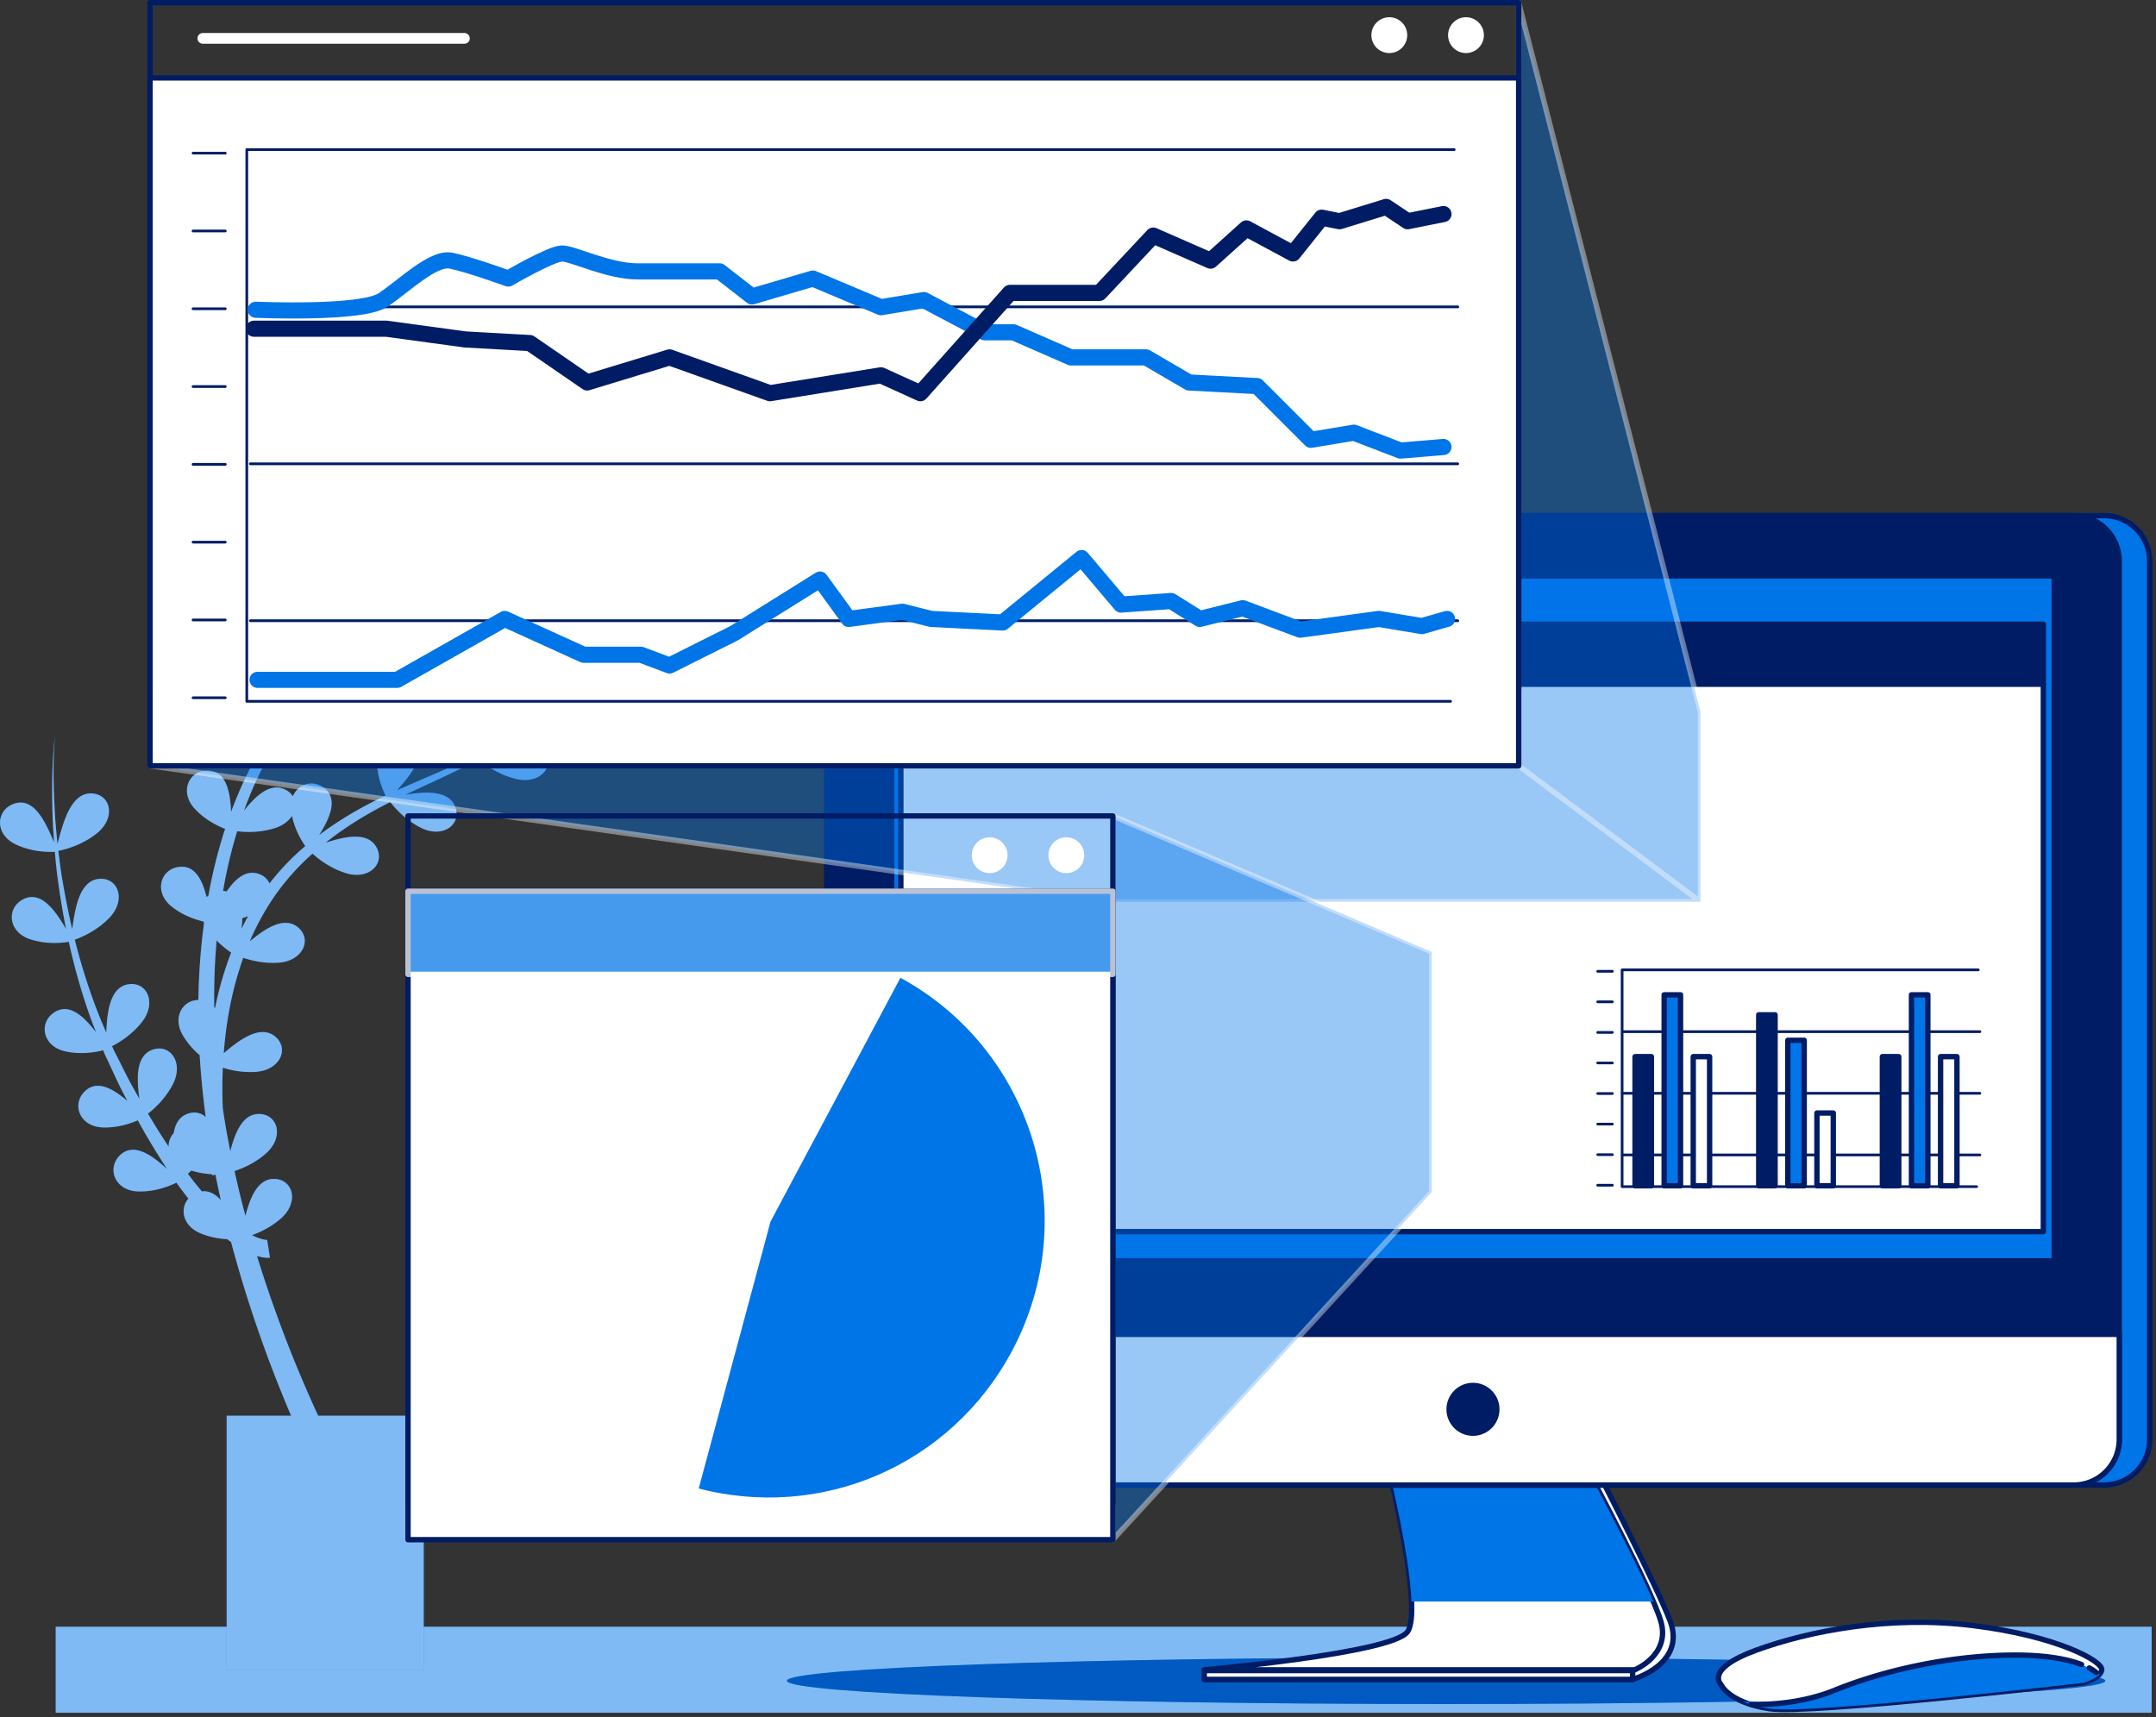 <svg xmlns="http://www.w3.org/2000/svg" fill="none" viewBox="0 0 398 317">
  <rect x="0" y="0" width="398" height="317" fill="#333333" stroke="none"/>
  <g clip-path="url(#a)">
    <path fill="#0075E8" d="M397.198 300.305H10.282v15.875h386.916v-15.875Z" />
    <path fill="#fff" d="M397.198 300.305H10.282v15.875h386.916v-15.875Z" opacity=".5" />
    <path fill="#0075E8"
      d="M106.631 130.049c-2.041.584-4.096 1.559-5.567 2.16a94.765 94.765 0 0 0 2.933-2.248c4.452-3.521 8.614-7.389 12.605-11.406-4.689 4.5-9.65 8.75-14.927 12.53.641-1.163 1.383-2.533 1.909-3.907.94-2.467 1.173-4.948-1.189-6.274-2.902-1.633-6.419.804-5.488 4.988.658 2.963 2.296 5.228 3.196 6.3-3.429 2.362-6.994 4.522-10.708 6.414-.119.061-.237.118-.351.18.676-1.229 1.501-2.713 2.072-4.21.94-2.468 1.172-4.948-1.19-6.274-2.902-1.633-6.418.803-5.488 4.987.646 2.902 2.226 5.132 3.14 6.234-4.452 2.191-9.062 4.057-13.641 6.077-.224.096-.448.202-.672.302.83-.917 1.743-1.958 2.49-3.051 1.488-2.182 2.291-4.539.307-6.379-2.441-2.261-6.432-.711-6.498 3.574-.048 2.99.983 5.545 1.616 6.818-4.241 2.011-8.364 4.355-12.144 7.204-.04.031-.079.062-.123.093.5-.799.997-1.651 1.405-2.516 1.124-2.393 1.537-4.847-.716-6.348-2.05-1.366-4.596-.532-5.54 1.712a3.332 3.332 0 0 0-1.185-1.128c-2.27-1.313-4.5.105-6.415 2.111-.496.523-.97 1.085-1.418 1.647a70.305 70.305 0 0 1 5.545-11.815c1.4.611 3.82 1.436 6.673 1.427 4.527-.009 6.432-3.771 4.215-6.111-1.804-1.905-4.346-1.172-6.748.211-.79.456-1.567.983-2.296 1.51a67.834 67.834 0 0 1 7.806-9.698c1.128.913 3.416 2.498 6.44 3.244 4.395 1.085 7.157-2.103 5.567-4.913-1.29-2.282-3.933-2.19-6.598-1.426-1.273.364-2.546.878-3.688 1.365a109.263 109.263 0 0 1 3.697-3.398 116.56 116.56 0 0 1 5.088-4.096c1.159.922 3.398 2.436 6.34 3.165 4.394 1.085 7.156-2.103 5.567-4.913-1.291-2.283-3.934-2.19-6.6-1.426-.623.18-1.242.395-1.852.623a390.005 390.005 0 0 1 6.954-4.825c.72-.492 1.44-.983 2.16-1.479 1.028.864 3.42 2.629 6.67 3.433 4.394 1.084 7.155-2.103 5.566-4.913-1.29-2.283-3.934-2.191-6.599-1.427-1.044.299-2.09.703-3.064 1.102.448-.316.887-.636 1.33-.957a97.427 97.427 0 0 0 2.428-1.809c1.001-.746 1.932-1.576 2.893-2.362a34.367 34.367 0 0 0 1.607-1.383c1.006.856 3.42 2.656 6.709 3.469 4.394 1.084 7.156-2.103 5.567-4.913-1.291-2.283-3.934-2.19-6.6-1.427-1.518.435-3.037 1.084-4.323 1.633a83.868 83.868 0 0 0 5.171-5.211c.11-.123.215-.25.325-.373a77.046 77.046 0 0 0 2.081-2.397 76.158 76.158 0 0 0 2.279-2.898c2.932-4.004 5.597-8.254 7.38-12.89-1.879 4.597-4.628 8.78-7.626 12.706-3.043 3.907-6.48 7.49-10.186 10.76-.131.119-.276.229-.408.352.703-1.287 1.638-2.916 2.261-4.553.94-2.468 1.172-4.948-1.19-6.274-2.902-1.633-6.418.803-5.488 4.988.742 3.323 2.705 5.764 3.486 6.633-.294.25-.58.505-.878.75-.347.286-.689.576-1.04.853-.58.461-1.168.913-1.76 1.361-.317.241-.633.487-.954.72-.847.623-1.703 1.229-2.568 1.83-.408.281-.82.562-1.233.839-.47.316-.936.637-1.41.948.69-1.255 1.568-2.81 2.165-4.372.94-2.468 1.172-4.948-1.19-6.274-2.902-1.633-6.419.803-5.488 4.987.694 3.108 2.459 5.449 3.323 6.45l-1.04.684c-1.286.843-2.577 1.682-3.868 2.529-.25.167-.505.329-.755.496-.72.474-1.436.957-2.151 1.436-.312.211-.624.413-.935.628a128.734 128.734 0 0 0-2.995 2.098c.694-1.268 1.594-2.853 2.204-4.447.94-2.467 1.173-4.948-1.19-6.274-2.901-1.633-6.418.804-5.487 4.988.711 3.196 2.555 5.58 3.394 6.532a120.362 120.362 0 0 0-4.966 3.837 115.01 115.01 0 0 0-3.481 3.052c.474-.896.957-1.862 1.325-2.832.94-2.467 1.173-4.948-1.19-6.274-2.901-1.633-6.418.804-5.487 4.988.645 2.902 2.23 5.136 3.139 6.234-3.214 3.178-6.098 6.699-8.645 10.449.264-1.045.523-2.182.659-3.293.316-2.621-.062-5.084-2.67-5.8-3.209-.882-6.036 2.332-4.117 6.169 1.347 2.7 3.463 4.495 4.6 5.325-2.506 4.07-4.57 8.394-6.23 12.873-.048-.922-.122-1.884-.276-2.806-.439-2.603-1.497-4.86-4.206-4.807-3.328.061-5.128 3.947-2.204 7.081 1.892 2.029 4.193 3.144 5.58 3.675a92.486 92.486 0 0 0-2.757 10.589c-.114.562-.206 1.133-.312 1.695a4.24 4.24 0 0 0-.346.338 19.742 19.742 0 0 0-.417-1.457c-.834-2.507-2.23-4.571-4.896-4.105-3.28.575-4.456 4.688-1.084 7.336 2.05 1.607 4.325 2.362 5.8 2.709.035.092.079.188.123.281a114.17 114.17 0 0 0-.808 8.117 141.333 141.333 0 0 0-.242 6.098c-2.836.009-4.847 3.109-2.884 6.489.909 1.567 2.077 2.792 3.121 3.688.237 3.824.615 7.635 1.12 11.428-.768-.72-1.848-1.023-3.034-.703-1.787.488-2.59 1.919-2.88 3.693a3.568 3.568 0 0 0-.944 2.445 121.498 121.498 0 0 1-3.802-6.067c1.194-.922 3.14-2.687 4.527-5.282 2.133-3.991-.273-7.45-3.385-6.607-2.534.689-3.095 3.271-3.012 6.041.03 1.049.154 2.125.298 3.135-.439-.769-.873-1.537-1.303-2.31-1.094-1.949-2.029-3.969-3.056-5.953a18.28 18.28 0 0 1-.703-1.484c1.348-.68 3.583-2.05 5.431-4.333 2.845-3.521 1.129-7.371-2.085-7.126-2.617.202-3.653 2.635-4.092 5.37-.193 1.198-.272 2.454-.316 3.604l-.93-2.16c-1.994-4.873-3.6-9.9-4.887-15.01 1.3-.457 3.977-1.603 6.291-3.934 3.183-3.218 1.866-7.222-1.36-7.297-2.622-.061-3.9 2.253-4.61 4.935-.387 1.458-.61 3.016-.79 4.364a135.685 135.685 0 0 1-1.779-8.877c-.342-1.853-.553-3.723-.794-5.589 1.211-.228 4.232-.983 7.01-3.143 3.574-2.779 2.784-6.92-.403-7.411-2.595-.4-4.158 1.73-5.211 4.293-.685 1.673-1.155 3.526-1.55 4.983-.198-2.164-.426-4.333-.523-6.506-.237-4.482-.311-8.987.053-13.474-.5 4.474-.566 8.987-.465 13.492.03 2.076.175 4.144.307 6.216-.536-1.264-1.168-2.77-1.962-4.1-1.353-2.266-3.157-3.987-5.664-2.955-3.078 1.264-3.345 5.536.514 7.398 2.972 1.431 6.01 1.448 7.257 1.383.175 1.848.333 3.701.614 5.536.391 2.919.883 5.83 1.463 8.723-.615-1.036-1.318-2.182-2.108-3.187-1.637-2.072-3.648-3.543-5.997-2.2-2.889 1.651-2.603 5.923 1.466 7.271 2.946.974 5.782.702 7.135.474 1.141 5.163 2.599 10.256 4.456 15.225l.588 1.493a23.592 23.592 0 0 0-1.695-1.997c-1.835-1.897-3.982-3.161-6.186-1.585-2.708 1.936-1.993 6.155 2.191 7.086 2.915.649 5.62.158 6.994-.202.202.509.413 1.018.658 1.51.98 2.046 1.875 4.14 2.92 6.146.299.575.601 1.142.9 1.717a20.024 20.024 0 0 0-1.611-1.269c-2.16-1.519-4.505-2.357-6.375-.399-2.296 2.405-.808 6.418 3.482 6.55 2.686.083 5.04-.716 6.418-1.322a118.58 118.58 0 0 0 3.855 6.564c.51.821 1.032 1.637 1.567 2.445-.764-.693-1.598-1.413-2.463-2.028-2.16-1.519-4.504-2.358-6.375-.4-2.296 2.406-.803 6.419 3.482 6.551 3.179.096 5.879-1.032 7.068-1.625a67.895 67.895 0 0 0 2.204 2.951c-1.598 1.852-1.075 4.991 2.165 6.374 1.787.764 3.574 1.036 5 1.107.202.158.404.316.615.465l.105.079c2.033 7.67 4.496 15.221 7.288 22.641a257.006 257.006 0 0 0 3.789 9.408H41.844v46.959h36.378v-46.959H58.729a249.706 249.706 0 0 1-4.737-10.984c-2.428-6.076-4.632-12.245-6.55-18.497.013 0 .021.009.035.014.342.079.645.188 1.022.237.4.052.65.118 1.335.057l-.514-3.267s.04-.008.062-.008h-.136l-.272-.031c-.185-.009-.413-.088-.624-.123-.434-.141-.887-.264-1.334-.492l-.514-.237c1.449-.514 3.415-1.418 5.242-2.972 3.446-2.937 2.467-7.038-.738-7.385-2.608-.285-4.074 1.915-5.014 4.527a24.523 24.523 0 0 0-.68 2.274c-.184-.694-.373-1.387-.553-2.085a201.524 201.524 0 0 1-1.467-6.199c1.476-.479 3.658-1.405 5.668-3.118 3.447-2.937 2.468-7.037-.737-7.384-2.608-.285-4.074 1.914-5.014 4.526a25.4 25.4 0 0 0-.694 2.314c-.303-1.51-.592-3.025-.856-4.54a180.071 180.071 0 0 1-.535-3.384 88.444 88.444 0 0 1-.07-4.825c.013-.887.043-1.774.078-2.657 1.471.461 3.605.922 6.024.769 4.518-.29 6.186-4.162 3.828-6.362-1.918-1.787-4.412-.9-6.721.628-1.05.694-2.06 1.519-2.964 2.292.29-3.78.834-7.534 1.708-11.213a60.343 60.343 0 0 1 1.901-6.41c1.462.505 3.789 1.085 6.458.909 4.518-.294 6.186-4.162 3.829-6.362-1.919-1.786-4.413-.9-6.722.628a28.492 28.492 0 0 0-2.37 1.796 47.956 47.956 0 0 1 3.033-5.945c2.3-3.845 5.198-7.279 8.557-10.255 1.11 1.014 3.191 2.634 6.006 3.556 4.302 1.409 7.292-1.563 5.918-4.483-1.115-2.375-3.758-2.48-6.476-1.918-1.032.215-2.072.522-3.042.838l.065-.052c3.657-2.916 7.675-5.339 11.88-7.464.874 1.142 2.736 3.245 5.541 4.693 4.022 2.077 7.446-.382 6.56-3.481-.725-2.52-3.316-3.047-6.086-2.924-1.089.048-2.2.193-3.235.36 4.465-2.112 9.03-4.114 13.434-6.445l.004.004.009-.013.092-.052c.913.794 3.39 2.726 6.836 3.578 4.395 1.084 7.156-2.103 5.567-4.913-1.29-2.283-3.934-2.191-6.599-1.427-.742.211-1.488.479-2.204.76a99.044 99.044 0 0 0 8.535-5.576c.145.154.233.241.233.241l.052-.105c.87.768 3.377 2.753 6.884 3.618 4.395 1.084 7.157-2.103 5.567-4.913-1.29-2.283-3.933-2.191-6.598-1.427l-.005.013ZM37.269 219.94a71.463 71.463 0 0 1-2.59-3.257c.206-.18.421-.382.64-.597 1.38.439 2.705.623 3.816.68.013.07.022.136.03.207l.607-.123c.311 1.563.64 3.125.992 4.68-.992-1.076-2.147-1.761-3.495-1.594v.004Zm3.236-37.348a69.117 69.117 0 0 0-.808 3.521 3.722 3.722 0 0 0-.154-.206c-.03-2.415.009-4.825.11-7.235.07-1.686.193-3.372.338-5.054a16.533 16.533 0 0 0 2.682 2.231 62.183 62.183 0 0 0-2.168 6.748v-.005Zm4.07-11.112c.056-.443.105-.887.131-1.321.013-.224.018-.444.022-.663.356-.11.716-.237 1.08-.382-.43.777-.843 1.567-1.233 2.366Zm5.167-8.39c-.32-.741-.93-1.356-1.818-1.703-2.445-.948-4.434.799-6.01 3.078-.026.035-.048.074-.07.109-.053-.013-.106-.03-.158-.043a3.893 3.893 0 0 0-.505-.066l.066-.413a89.775 89.775 0 0 1 2.533-10.603c1.514.189 4.065.295 6.796-.522 1.59-.474 2.696-1.335 3.328-2.309.518 2.493 1.69 4.482 2.45 5.571a46.138 46.138 0 0 0-6.608 6.897l-.004.004Z" />
    <path fill="#fff"
      d="M106.631 130.049c-2.041.584-4.096 1.559-5.567 2.16a94.765 94.765 0 0 0 2.933-2.248c4.452-3.521 8.614-7.389 12.605-11.406-4.689 4.5-9.65 8.75-14.927 12.53.641-1.163 1.383-2.533 1.909-3.907.94-2.467 1.173-4.948-1.189-6.274-2.902-1.633-6.419.804-5.488 4.988.658 2.963 2.296 5.228 3.196 6.3-3.429 2.362-6.994 4.522-10.708 6.414-.119.061-.237.118-.351.18.676-1.229 1.501-2.713 2.072-4.21.94-2.468 1.172-4.948-1.19-6.274-2.902-1.633-6.418.803-5.488 4.987.646 2.902 2.226 5.132 3.14 6.234-4.452 2.191-9.062 4.057-13.641 6.077-.224.096-.448.202-.672.302.83-.917 1.743-1.958 2.49-3.051 1.488-2.182 2.291-4.539.307-6.379-2.441-2.261-6.432-.711-6.498 3.574-.048 2.99.983 5.545 1.616 6.818-4.241 2.011-8.364 4.355-12.144 7.204-.04.031-.079.062-.123.093.5-.799.997-1.651 1.405-2.516 1.124-2.393 1.537-4.847-.716-6.348-2.05-1.366-4.596-.532-5.54 1.712a3.332 3.332 0 0 0-1.185-1.128c-2.27-1.313-4.5.105-6.415 2.111-.496.523-.97 1.085-1.418 1.647a70.305 70.305 0 0 1 5.545-11.815c1.4.611 3.82 1.436 6.673 1.427 4.527-.009 6.432-3.771 4.215-6.111-1.804-1.905-4.346-1.172-6.748.211-.79.456-1.567.983-2.296 1.51a67.834 67.834 0 0 1 7.806-9.698c1.128.913 3.416 2.498 6.44 3.244 4.395 1.085 7.157-2.103 5.567-4.913-1.29-2.282-3.933-2.19-6.598-1.426-1.273.364-2.546.878-3.688 1.365a109.263 109.263 0 0 1 3.697-3.398 116.56 116.56 0 0 1 5.088-4.096c1.159.922 3.398 2.436 6.34 3.165 4.394 1.085 7.156-2.103 5.567-4.913-1.291-2.283-3.934-2.19-6.6-1.426-.623.18-1.242.395-1.852.623a390.005 390.005 0 0 1 6.954-4.825c.72-.492 1.44-.983 2.16-1.479 1.028.864 3.42 2.629 6.67 3.433 4.394 1.084 7.155-2.103 5.566-4.913-1.29-2.283-3.934-2.191-6.599-1.427-1.044.299-2.09.703-3.064 1.102.448-.316.887-.636 1.33-.957a97.427 97.427 0 0 0 2.428-1.809c1.001-.746 1.932-1.576 2.893-2.362a34.367 34.367 0 0 0 1.607-1.383c1.006.856 3.42 2.656 6.709 3.469 4.394 1.084 7.156-2.103 5.567-4.913-1.291-2.283-3.934-2.19-6.6-1.427-1.518.435-3.037 1.084-4.323 1.633a83.868 83.868 0 0 0 5.171-5.211c.11-.123.215-.25.325-.373a77.046 77.046 0 0 0 2.081-2.397 76.158 76.158 0 0 0 2.279-2.898c2.932-4.004 5.597-8.254 7.38-12.89-1.879 4.597-4.628 8.78-7.626 12.706-3.043 3.907-6.48 7.49-10.186 10.76-.131.119-.276.229-.408.352.703-1.287 1.638-2.916 2.261-4.553.94-2.468 1.172-4.948-1.19-6.274-2.902-1.633-6.418.803-5.488 4.988.742 3.323 2.705 5.764 3.486 6.633-.294.25-.58.505-.878.75-.347.286-.689.576-1.04.853-.58.461-1.168.913-1.76 1.361-.317.241-.633.487-.954.72-.847.623-1.703 1.229-2.568 1.83-.408.281-.82.562-1.233.839-.47.316-.936.637-1.41.948.69-1.255 1.568-2.81 2.165-4.372.94-2.468 1.172-4.948-1.19-6.274-2.902-1.633-6.419.803-5.488 4.987.694 3.108 2.459 5.449 3.323 6.45l-1.04.684c-1.286.843-2.577 1.682-3.868 2.529-.25.167-.505.329-.755.496-.72.474-1.436.957-2.151 1.436-.312.211-.624.413-.935.628a128.734 128.734 0 0 0-2.995 2.098c.694-1.268 1.594-2.853 2.204-4.447.94-2.467 1.173-4.948-1.19-6.274-2.901-1.633-6.418.804-5.487 4.988.711 3.196 2.555 5.58 3.394 6.532a120.362 120.362 0 0 0-4.966 3.837 115.01 115.01 0 0 0-3.481 3.052c.474-.896.957-1.862 1.325-2.832.94-2.467 1.173-4.948-1.19-6.274-2.901-1.633-6.418.804-5.487 4.988.645 2.902 2.23 5.136 3.139 6.234-3.214 3.178-6.098 6.699-8.645 10.449.264-1.045.523-2.182.659-3.293.316-2.621-.062-5.084-2.67-5.8-3.209-.882-6.036 2.332-4.117 6.169 1.347 2.7 3.463 4.495 4.6 5.325-2.506 4.07-4.57 8.394-6.23 12.873-.048-.922-.122-1.884-.276-2.806-.439-2.603-1.497-4.86-4.206-4.807-3.328.061-5.128 3.947-2.204 7.081 1.892 2.029 4.193 3.144 5.58 3.675a92.486 92.486 0 0 0-2.757 10.589c-.114.562-.206 1.133-.312 1.695a4.24 4.24 0 0 0-.346.338 19.742 19.742 0 0 0-.417-1.457c-.834-2.507-2.23-4.571-4.896-4.105-3.28.575-4.456 4.688-1.084 7.336 2.05 1.607 4.325 2.362 5.8 2.709.035.092.079.188.123.281a114.17 114.17 0 0 0-.808 8.117 141.333 141.333 0 0 0-.242 6.098c-2.836.009-4.847 3.109-2.884 6.489.909 1.567 2.077 2.792 3.121 3.688.237 3.824.615 7.635 1.12 11.428-.768-.72-1.848-1.023-3.034-.703-1.787.488-2.59 1.919-2.88 3.693a3.568 3.568 0 0 0-.944 2.445 121.498 121.498 0 0 1-3.802-6.067c1.194-.922 3.14-2.687 4.527-5.282 2.133-3.991-.273-7.45-3.385-6.607-2.534.689-3.095 3.271-3.012 6.041.03 1.049.154 2.125.298 3.135-.439-.769-.873-1.537-1.303-2.31-1.094-1.949-2.029-3.969-3.056-5.953a18.28 18.28 0 0 1-.703-1.484c1.348-.68 3.583-2.05 5.431-4.333 2.845-3.521 1.129-7.371-2.085-7.126-2.617.202-3.653 2.635-4.092 5.37-.193 1.198-.272 2.454-.316 3.604l-.93-2.16c-1.994-4.873-3.6-9.9-4.887-15.01 1.3-.457 3.977-1.603 6.291-3.934 3.183-3.218 1.866-7.222-1.36-7.297-2.622-.061-3.9 2.253-4.61 4.935-.387 1.458-.61 3.016-.79 4.364a135.685 135.685 0 0 1-1.779-8.877c-.342-1.853-.553-3.723-.794-5.589 1.211-.228 4.232-.983 7.01-3.143 3.574-2.779 2.784-6.92-.403-7.411-2.595-.4-4.158 1.73-5.211 4.293-.685 1.673-1.155 3.526-1.55 4.983-.198-2.164-.426-4.333-.523-6.506-.237-4.482-.311-8.987.053-13.474-.5 4.474-.566 8.987-.465 13.492.03 2.076.175 4.144.307 6.216-.536-1.264-1.168-2.77-1.962-4.1-1.353-2.266-3.157-3.987-5.664-2.955-3.078 1.264-3.345 5.536.514 7.398 2.972 1.431 6.01 1.448 7.257 1.383.175 1.848.333 3.701.614 5.536.391 2.919.883 5.83 1.463 8.723-.615-1.036-1.318-2.182-2.108-3.187-1.637-2.072-3.648-3.543-5.997-2.2-2.889 1.651-2.603 5.923 1.466 7.271 2.946.974 5.782.702 7.135.474 1.141 5.163 2.599 10.256 4.456 15.225l.588 1.493a23.592 23.592 0 0 0-1.695-1.997c-1.835-1.897-3.982-3.161-6.186-1.585-2.708 1.936-1.993 6.155 2.191 7.086 2.915.649 5.62.158 6.994-.202.202.509.413 1.018.658 1.51.98 2.046 1.875 4.14 2.92 6.146.299.575.601 1.142.9 1.717a20.024 20.024 0 0 0-1.611-1.269c-2.16-1.519-4.505-2.357-6.375-.399-2.296 2.405-.808 6.418 3.482 6.55 2.686.083 5.04-.716 6.418-1.322a118.58 118.58 0 0 0 3.855 6.564c.51.821 1.032 1.637 1.567 2.445-.764-.693-1.598-1.413-2.463-2.028-2.16-1.519-4.504-2.358-6.375-.4-2.296 2.406-.803 6.419 3.482 6.551 3.179.096 5.879-1.032 7.068-1.625a67.895 67.895 0 0 0 2.204 2.951c-1.598 1.852-1.075 4.991 2.165 6.374 1.787.764 3.574 1.036 5 1.107.202.158.404.316.615.465l.105.079c2.033 7.67 4.496 15.221 7.288 22.641a257.006 257.006 0 0 0 3.789 9.408H41.844v46.959h36.378v-46.959H58.729a249.706 249.706 0 0 1-4.737-10.984c-2.428-6.076-4.632-12.245-6.55-18.497.013 0 .021.009.035.014.342.079.645.188 1.022.237.4.052.65.118 1.335.057l-.514-3.267s.04-.008.062-.008h-.136l-.272-.031c-.185-.009-.413-.088-.624-.123-.434-.141-.887-.264-1.334-.492l-.514-.237c1.449-.514 3.415-1.418 5.242-2.972 3.446-2.937 2.467-7.038-.738-7.385-2.608-.285-4.074 1.915-5.014 4.527a24.523 24.523 0 0 0-.68 2.274c-.184-.694-.373-1.387-.553-2.085a201.524 201.524 0 0 1-1.467-6.199c1.476-.479 3.658-1.405 5.668-3.118 3.447-2.937 2.468-7.037-.737-7.384-2.608-.285-4.074 1.914-5.014 4.526a25.4 25.4 0 0 0-.694 2.314c-.303-1.51-.592-3.025-.856-4.54a180.071 180.071 0 0 1-.535-3.384 88.444 88.444 0 0 1-.07-4.825c.013-.887.043-1.774.078-2.657 1.471.461 3.605.922 6.024.769 4.518-.29 6.186-4.162 3.828-6.362-1.918-1.787-4.412-.9-6.721.628-1.05.694-2.06 1.519-2.964 2.292.29-3.78.834-7.534 1.708-11.213a60.343 60.343 0 0 1 1.901-6.41c1.462.505 3.789 1.085 6.458.909 4.518-.294 6.186-4.162 3.829-6.362-1.919-1.786-4.413-.9-6.722.628a28.492 28.492 0 0 0-2.37 1.796 47.956 47.956 0 0 1 3.033-5.945c2.3-3.845 5.198-7.279 8.557-10.255 1.11 1.014 3.191 2.634 6.006 3.556 4.302 1.409 7.292-1.563 5.918-4.483-1.115-2.375-3.758-2.48-6.476-1.918-1.032.215-2.072.522-3.042.838l.065-.052c3.657-2.916 7.675-5.339 11.88-7.464.874 1.142 2.736 3.245 5.541 4.693 4.022 2.077 7.446-.382 6.56-3.481-.725-2.52-3.316-3.047-6.086-2.924-1.089.048-2.2.193-3.235.36 4.465-2.112 9.03-4.114 13.434-6.445l.004.004.009-.013.092-.052c.913.794 3.39 2.726 6.836 3.578 4.395 1.084 7.156-2.103 5.567-4.913-1.29-2.283-3.934-2.191-6.599-1.427-.742.211-1.488.479-2.204.76a99.044 99.044 0 0 0 8.535-5.576c.145.154.233.241.233.241l.052-.105c.87.768 3.377 2.753 6.884 3.618 4.395 1.084 7.157-2.103 5.567-4.913-1.29-2.283-3.933-2.191-6.598-1.427l-.005.013ZM37.269 219.94a71.463 71.463 0 0 1-2.59-3.257c.206-.18.421-.382.64-.597 1.38.439 2.705.623 3.816.68.013.07.022.136.03.207l.607-.123c.311 1.563.64 3.125.992 4.68-.992-1.076-2.147-1.761-3.495-1.594v.004Zm3.236-37.348a69.117 69.117 0 0 0-.808 3.521 3.722 3.722 0 0 0-.154-.206c-.03-2.415.009-4.825.11-7.235.07-1.686.193-3.372.338-5.054a16.533 16.533 0 0 0 2.682 2.231 62.183 62.183 0 0 0-2.168 6.748v-.005Zm4.07-11.112c.056-.443.105-.887.131-1.321.013-.224.018-.444.022-.663.356-.11.716-.237 1.08-.382-.43.777-.843 1.567-1.233 2.366Zm5.167-8.39c-.32-.741-.93-1.356-1.818-1.703-2.445-.948-4.434.799-6.01 3.078-.026.035-.048.074-.07.109-.053-.013-.106-.03-.158-.043a3.893 3.893 0 0 0-.505-.066l.066-.413a89.775 89.775 0 0 1 2.533-10.603c1.514.189 4.065.295 6.796-.522 1.59-.474 2.696-1.335 3.328-2.309.518 2.493 1.69 4.482 2.45 5.571a46.138 46.138 0 0 0-6.608 6.897l-.004.004Z"
      opacity=".5" />
    <path fill="#0075E8"
      d="M388.646 310.279c0 2.376-54.483 4.299-121.694 4.299-67.211 0-121.699-1.923-121.699-4.299 0-2.375 54.483-4.298 121.699-4.298 67.215 0 121.694 1.923 121.694 4.298Z" />
    <path fill="#001C64"
      d="M388.646 310.279c0 2.376-54.483 4.299-121.694 4.299-67.211 0-121.699-1.923-121.699-4.299 0-2.375 54.483-4.298 121.699-4.298 67.215 0 121.694 1.923 121.694 4.298Z"
      opacity=".3" />
    <path fill="#fff" stroke="#001C64" stroke-linecap="round" stroke-linejoin="round" stroke-width=".992"
      d="M258.197 271.641s5.918 25.441 3.341 29.621c-3.367 5.47-39.231 8.763-39.231 8.763h79.082s9.909-2.779 6.932-10.748c-2.305-6.164-13.364-27.641-13.364-27.641h-36.755l-.005.005Z" />
    <path fill="#fff" stroke="#001C64" stroke-linecap="round" stroke-linejoin="round" stroke-width=".992"
      d="M256.463 271.641s6.313 25.656 3.341 29.621c-2.972 3.969-37.497 6.998-37.497 6.998h79.455s6.682-2.7 4.825-8.983c-1.857-6.282-13.364-27.641-13.364-27.641h-36.756l-.004.005Z" />
    <path fill="#0075E8"
      d="M293.219 271.641h-36.756s3.736 15.199 4.105 24.01h44.641c-3.614-8.464-11.99-24.01-11.99-24.01Z"
      style="mix-blend-mode:multiply" />
    <path fill="#fff" stroke="#001C64" stroke-linecap="round" stroke-linejoin="round" stroke-width=".992"
      d="M301.389 308.392h-79.082v1.633h79.082v-1.633Z" />
    <path fill="#0075E8" stroke="#001C64" stroke-linecap="round" stroke-linejoin="round" stroke-width=".992"
      d="M166.647 95.186h221.775c4.645 0 8.416 3.771 8.416 8.416v162.125a8.42 8.42 0 0 1-8.416 8.416H166.647c-4.645 0-8.417-3.771-8.417-8.416V103.602c0-4.645 3.772-8.416 8.417-8.416Z" />
    <path fill="#001C64" stroke="#001C64" stroke-linecap="round" stroke-linejoin="round" stroke-width=".992"
      d="M161.023 95.186h221.775c4.645 0 8.416 3.771 8.416 8.416v162.125a8.42 8.42 0 0 1-8.416 8.416H161.023c-4.645 0-8.417-3.771-8.417-8.416V103.602c0-4.645 3.772-8.416 8.417-8.416Z" />
    <path fill="#fff" stroke="#001C64" stroke-linecap="round" stroke-linejoin="round" stroke-width=".992"
      d="M152.606 246.326h238.613v19.401c0 4.645-3.772 8.416-8.416 8.416H161.027a8.42 8.42 0 0 1-8.416-8.416v-19.401h-.005Z" />
    <path fill="#0075E8" stroke="#001C64" stroke-linecap="round" stroke-linejoin="round" stroke-width=".992"
      d="M379.216 106.32H164.61v126.436h214.606V106.32Z" />
    <path fill="#001C64" stroke="#001C64" stroke-linecap="round" stroke-linejoin="round" stroke-width=".992"
      d="M276.312 260.235a4.4 4.4 0 1 0-8.799-.001 4.4 4.4 0 0 0 8.799.001ZM377.201 115.232H166.295v11.081h210.906v-11.081Z" />
    <path fill="#fff" stroke="#001C64" stroke-linecap="round" stroke-linejoin="round" stroke-width=".992"
      d="m201.088 126.317-2.52-6.844h-32.273v107.896h210.906V126.317H201.088ZM317.716 310.995s1.361 3.293 8.856 4.426c7.489 1.137 58.004-4.768 58.004-4.768s3.179-.795 3.407-2.384c.228-1.59-8.175-6.243-23.725-8.175-15.55-1.932-30.42 1.023-40.07 4.54-9.65 3.521-6.472 6.357-6.472 6.357v.004Z" />
    <path fill="#0075E8"
      d="M375.857 305.437c-3.372 0-11.002.356-17.21.887s-16.498 4.434-22.18 6.388c-5.676 1.949-14.72 1.418-14.725 1.418 1.225.518 2.797.983 4.83 1.295 7.49 1.137 58.004-4.768 58.004-4.768s2.116-.531 3.021-1.589c-3.253-2.323-8.978-3.631-11.735-3.631h-.005Z"
      style="mix-blend-mode:multiply" />
    <path stroke="#001C64" stroke-linecap="round" stroke-linejoin="round" stroke-width=".992"
      d="M385.683 307.922a7.637 7.637 0 0 1 1.26.808M323.279 314.626s7.946.452 15.436-2.612c7.49-3.065 19.752-6.358 32.69-6.472 6.524-.057 10.511.839 12.855 1.739" />
    <path stroke="#001C64" stroke-linecap="round" stroke-linejoin="round" stroke-width=".496"
      d="M365.197 179.045h-65.753v40.013h65.455M299.743 190.451h65.753M299.743 201.831h65.753M299.743 213.21h65.753M297.644 179.304h-2.704M297.644 184.945h-2.704M297.644 190.587h-2.704M297.644 196.229h-2.704M297.644 201.87h-2.704M297.644 207.511h-2.704M297.644 213.157h-2.704M297.644 218.799h-2.704" />
    <path fill="#001C64" stroke="#001C64" stroke-linecap="round" stroke-linejoin="round" stroke-width=".992"
      d="M304.853 195.065h-3.021V218.9h3.021v-23.835Z" />
    <path fill="#0075E8" stroke="#001C64" stroke-linecap="round" stroke-linejoin="round" stroke-width=".992"
      d="M310.227 183.65h-3.021v35.25h3.021v-35.25Z" />
    <path fill="#fff" stroke="#001C64" stroke-linecap="round" stroke-linejoin="round" stroke-width=".992"
      d="M315.596 195.065h-3.021V218.9h3.021v-23.835Z" />
    <path fill="#001C64" stroke="#001C64" stroke-linecap="round" stroke-linejoin="round" stroke-width=".992"
      d="M327.682 187.343h-3.02V218.9h3.02v-31.557Z" />
    <path fill="#0075E8" stroke="#001C64" stroke-linecap="round" stroke-linejoin="round" stroke-width=".992"
      d="M333.056 192.045h-3.02v26.859h3.02v-26.859Z" />
    <path fill="#fff" stroke="#001C64" stroke-linecap="round" stroke-linejoin="round" stroke-width=".992"
      d="M338.426 205.47h-3.021v13.43h3.021v-13.43Z" />
    <path fill="#001C64" stroke="#001C64" stroke-linecap="round" stroke-linejoin="round" stroke-width=".992"
      d="M350.512 195.065h-3.021V218.9h3.021v-23.835Z" />
    <path fill="#0075E8" stroke="#001C64" stroke-linecap="round" stroke-linejoin="round" stroke-width=".992"
      d="M355.881 183.65h-3.02v35.25h3.02v-35.25Z" />
    <path fill="#fff" stroke="#001C64" stroke-linecap="round" stroke-linejoin="round" stroke-width=".992"
      d="M361.255 195.065h-3.021V218.9h3.021v-23.835Z" />
    <path fill="#0075E8" stroke="#fff" stroke-linecap="round" stroke-linejoin="round" stroke-width=".992"
      d="m280.351 141.372 33.559 25.103v-35.052L280.351.496v140.876ZM313.91 166.476H204.781L27.698 141.372h252.653l33.559 25.104Z"
      opacity=".4" />
    <path stroke="#001C64" stroke-linecap="round" stroke-linejoin="round" stroke-width=".992"
      d="M280.351.496H27.698v126.989h252.653V.496Z" />
    <path stroke="#fff" stroke-linecap="round" stroke-linejoin="round" stroke-width="1.984" d="M37.445 7.082h48.284" />
    <path fill="#fff"
      d="M273.928 6.489a3.305 3.305 0 1 0-6.611 0 3.305 3.305 0 0 0 6.611 0ZM259.773 6.489a3.305 3.305 0 1 0-6.611 0 3.305 3.305 0 1 0 6.611 0Z" />
    <path fill="#fff" stroke="#001C64" stroke-linecap="round" stroke-linejoin="round" stroke-width=".992"
      d="M280.351 14.387H27.698v126.989h252.653V14.387Z" />
    <path stroke="#001C64" stroke-linecap="round" stroke-linejoin="round" stroke-width=".496"
      d="M268.449 27.615H45.559V129.47h222.227M46.217 56.648h222.89M46.217 85.62h222.89M46.217 114.587h222.89M41.59 28.273h-5.954M41.59 42.639h-5.954M41.59 57h-5.954M41.59 71.36h-5.954M41.59 85.72h-5.954M41.59 100.085h-5.954M41.59 114.446h-5.954M41.59 128.807h-5.954" />
    <path stroke="#0075E8" stroke-linecap="round" stroke-linejoin="round" stroke-width="2.977"
      d="M47.209 57.18s19.51.86 23.479-1.788c3.969-2.647 9.26-7.937 12.565-7.274 3.306.663 10.58 3.305 10.58 3.305s7.938-4.631 9.923-4.631c1.984 0 8.596 3.306 13.891 3.306h15.212l5.953 4.631 11.244-3.306 12.565 5.29 7.937-1.32 11.244 5.953h5.29l10.581 4.631h13.891l7.937 4.632 12.565.663 9.922 9.922 7.938-1.321 8.596 3.305 7.938-.662" />
    <path stroke="#001C64" stroke-linecap="round" stroke-linejoin="round" stroke-width="2.977"
      d="M46.88 60.683h24.47l14.55 1.984 11.907.663 10.58 7.275 15.213-4.632 18.522 6.616 20.503-3.306 7.275 3.306 16.534-18.518h16.533l9.922-10.585 10.581 4.632 6.616-5.954 8.596 4.628 5.295-6.612 3.306.663 8.596-2.647 3.969 2.647 6.616-1.326" />
    <path stroke="#0075E8" stroke-linecap="round" stroke-linejoin="round" stroke-width="2.977"
      d="M47.542 125.501h25.793l19.84-11.244 14.554 6.612h10.58l5.291 1.985 11.906-5.954 15.875-9.917 5.291 7.274 9.922-1.326 5.29 1.326 13.228.659 14.549-11.902 7.275 8.596 9.259-.663 5.291 3.31 7.937-1.984 10.585 3.969 14.55-1.985 7.937 1.322 4.628-1.322" />
    <path fill="#0075E8" stroke="#fff" stroke-linecap="round" stroke-linejoin="round" stroke-width=".992"
      d="m205.439 150.631 58.865 25.104v44.315l-58.865 64.186V150.631Z" opacity=".4" />
    <path stroke="#001C64" stroke-linecap="round" stroke-linejoin="round" stroke-width=".992"
      d="M205.439 150.631H75.319V277.62h130.12V150.631Z" />
    <path fill="#fff" stroke="#001C64" stroke-linecap="round" stroke-linejoin="round" stroke-width=".992"
      d="M205.439 164.522H75.319v119.714h130.12V164.522Z" />
    <path stroke="#fff" stroke-miterlimit="10" stroke-width=".992"
      d="m139.453 223.892-51.568-.049c.013-14.466 5.365-27.039 15.778-37.08l35.786 37.129h.004Z" />
    <path stroke="#fff" stroke-miterlimit="10" stroke-width=".992"
      d="m139.453 223.892-13.395 49.799c-22.882-6.155-38.195-26.149-38.173-49.848l51.568.049Z" />
    <path fill="#0075E8" stroke="#fff" stroke-miterlimit="10" stroke-width=".992"
      d="m141.767 225.34 24.252-45.509c25.134 13.394 34.648 44.627 21.257 69.761-11.37 21.337-35.552 31.826-58.9 25.548l13.395-49.795-.004-.005Z" />
    <path stroke="#fff" stroke-miterlimit="10" stroke-width=".992"
      d="m139.453 223.892-2.652-51.498c9.843-.505 18.207 1.356 26.904 5.992l-24.252 45.51v-.004Z" />
    <path stroke="#fff" stroke-miterlimit="10" stroke-width=".992"
      d="m139.453 223.892-35.785-37.129c9.474-9.132 19.997-13.693 33.138-14.369l2.651 51.498h-.004Z" />
    <path fill="#fff"
      d="M200.149 157.879a3.306 3.306 0 1 0-6.612 0 3.306 3.306 0 0 0 6.612 0ZM185.995 157.879a3.306 3.306 0 1 0-6.612 0 3.306 3.306 0 0 0 6.612 0Z" />
    <g opacity=".73" style="mix-blend-mode:multiply">
      <path fill="#0075E8" d="M205.439 164.522H75.319v15.348h130.12v-15.348Z" />
      <path stroke="#fff" stroke-linecap="round" stroke-linejoin="round" stroke-width=".992"
        d="M205.439 164.522H75.319v15.348h130.12v-15.348Z" />
    </g>
  </g>
  <defs>
    <clipPath id="a">
      <path fill="#fff" d="M0 0h397.339v316.18H0z" />
    </clipPath>
  </defs>
</svg>
